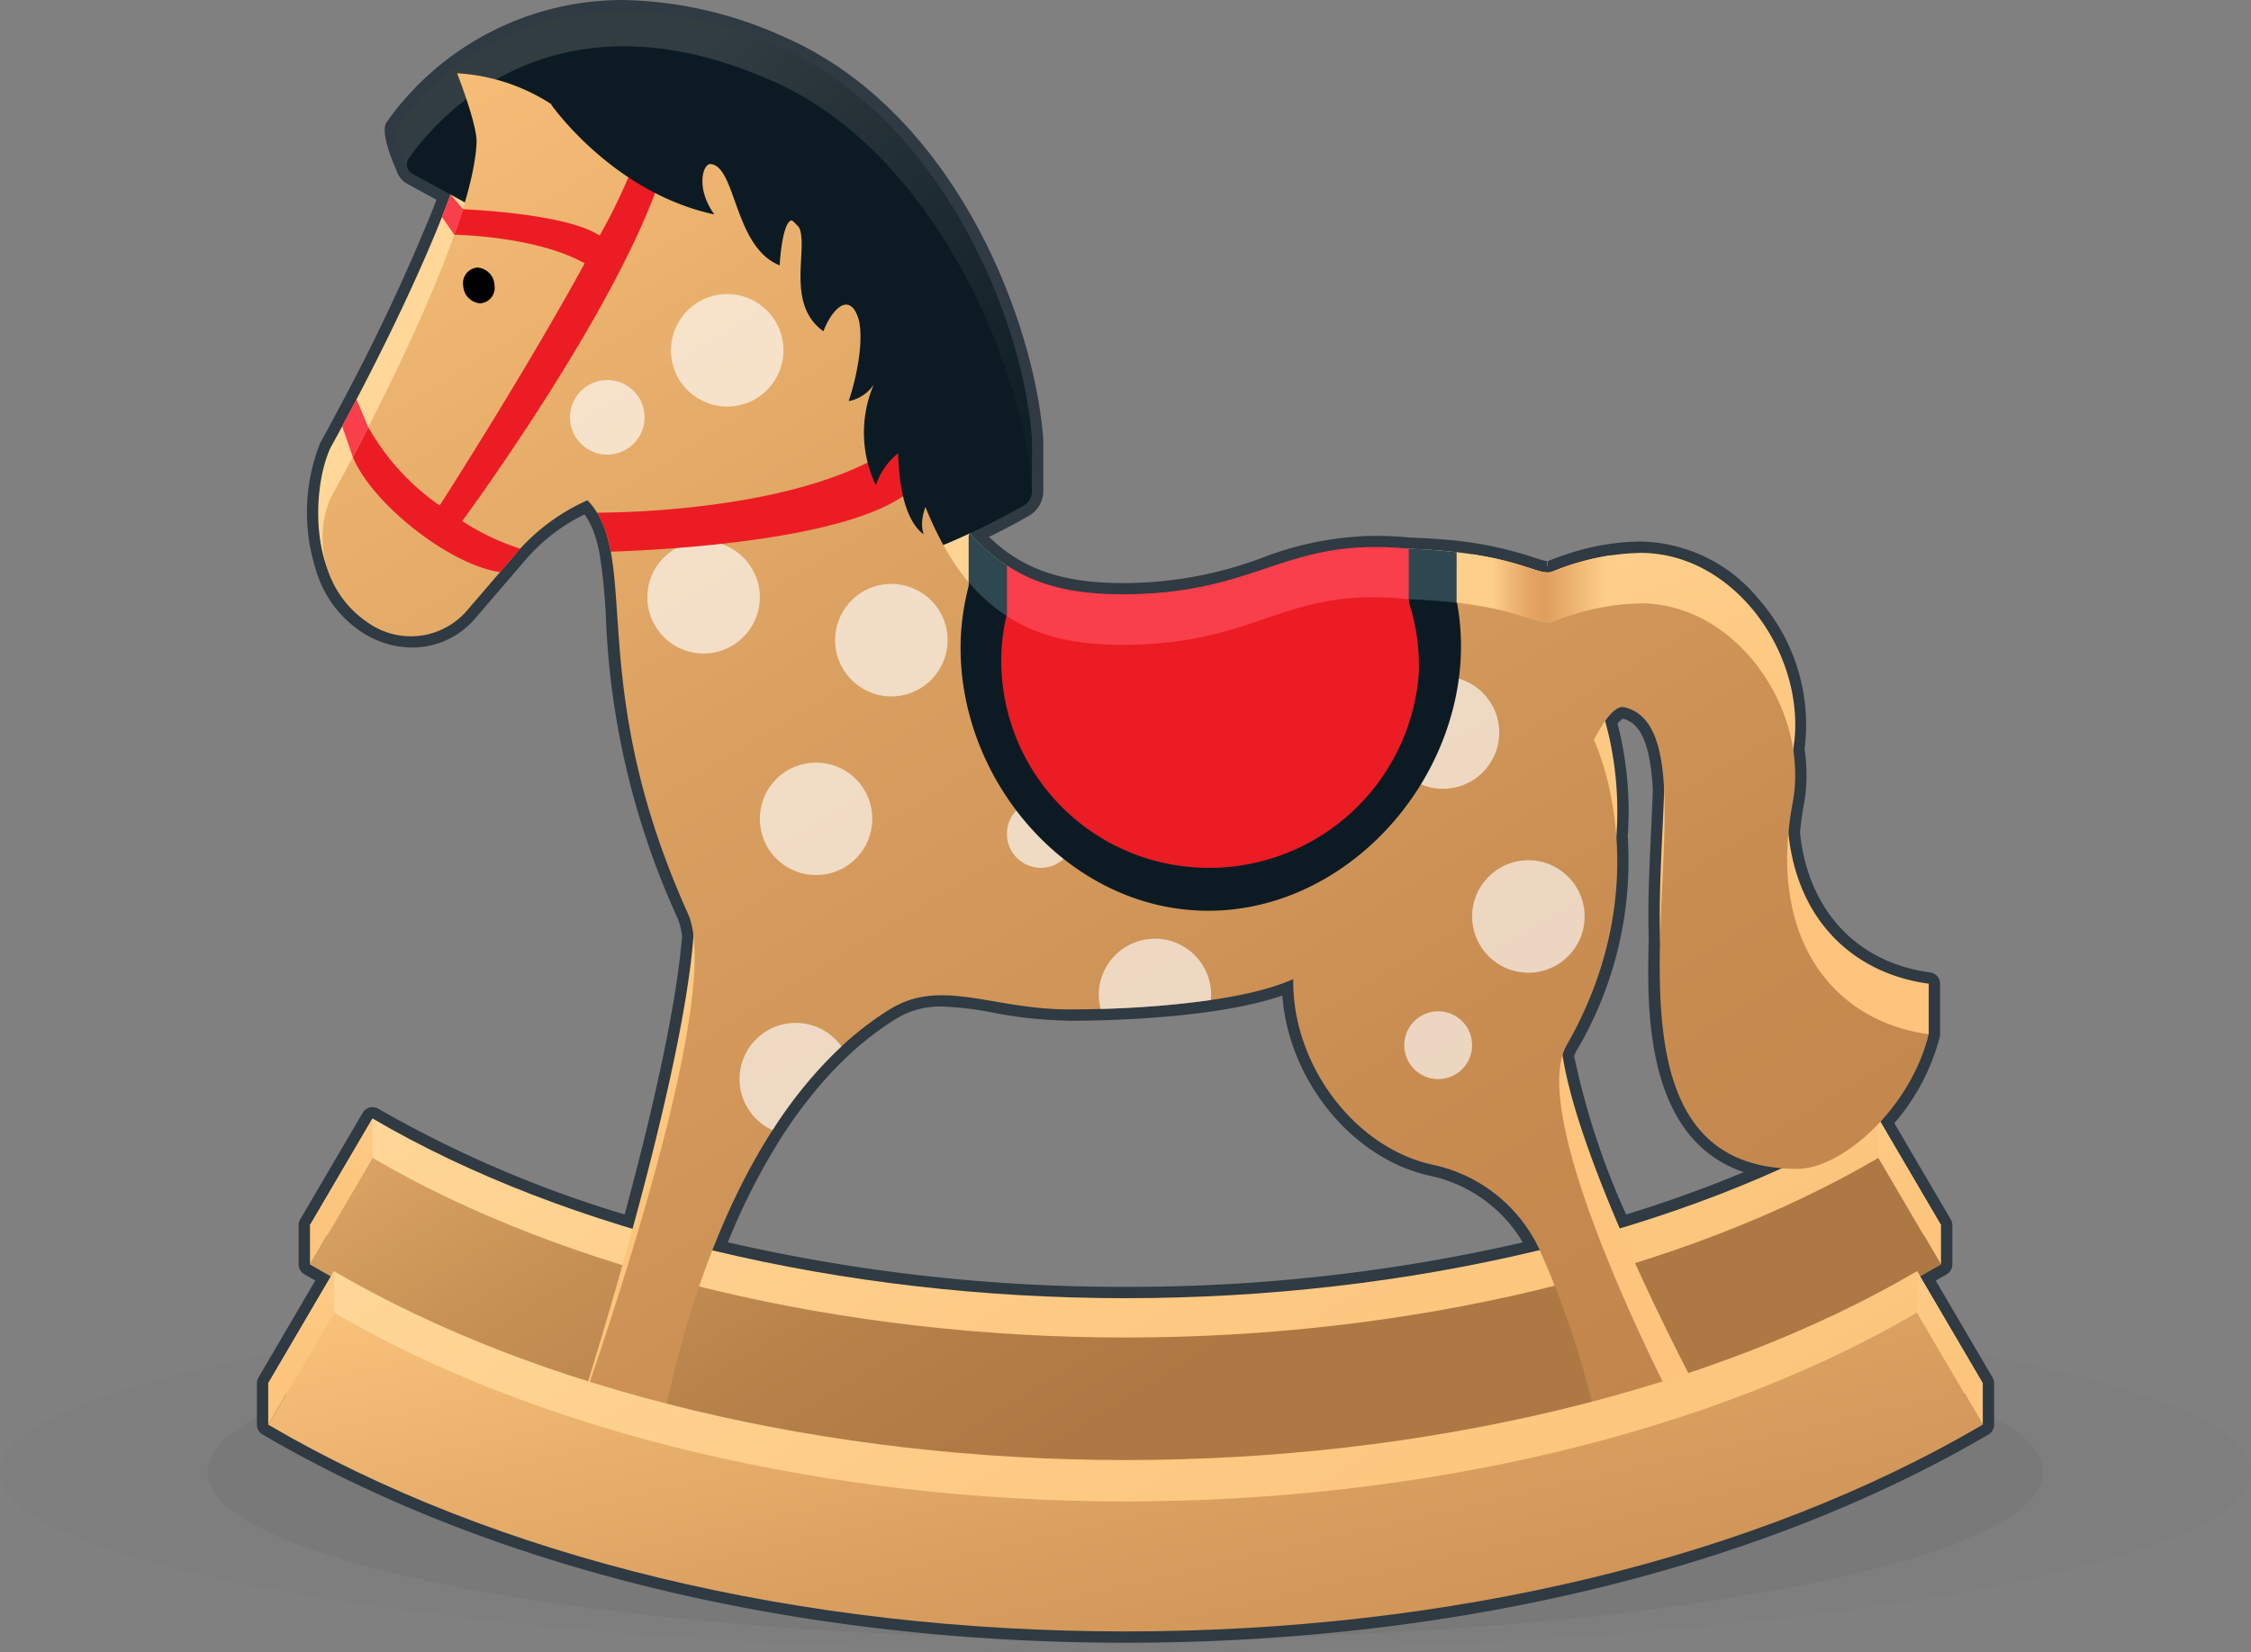 <svg xmlns="http://www.w3.org/2000/svg" xmlns:xlink="http://www.w3.org/1999/xlink" viewBox="0 0 198.562 145.742"><rect x="0" y="0" width="198.562" height="145.742" fill="#808080" stroke="none"/><defs><style>.bb3852fa-5495-4de6-a428-ddb77af669b8{opacity:0.25;}.bdf14df3-13f4-4a6f-81ec-42f52fb253d4{fill:#231f20;opacity:0.1;}.f07d8312-8775-4ecc-85ff-678757669530{opacity:0.47;}.b6b1f2cd-e8c2-4a60-9afe-73837c0cea76{fill:#2f3a42;}.a92ea5a1-b63b-4fc3-a1ab-50e5ec5e9858{fill:url(#b64a2059-f636-4f6f-8eba-70477423068f);}.f345a0a4-2c15-4c0c-aa1a-53ae83274c6c{fill:url(#f08e42bb-23cc-4c48-978d-c0c4e38c99f4);}.a6956239-8dfb-4e59-a362-2d57a337370c{fill:url(#a8fb9543-eb42-4827-ba21-969bcfd22426);}.b6eeb0b4-b289-4975-980e-d98f665686f7{fill:url(#ba7d0398-9a43-4733-8151-e604ca5445e5);}.b08fe034-989a-482e-8742-91c914451e01{fill:url(#fc775a33-bd04-4306-bf42-cbbbea004fe7);}.b0b25086-5ddc-46b0-b75e-7f35bc9a79f3{fill:url(#b211d146-a711-4c74-8fff-1f74c62beb64);}.bacf730f-48cd-4e4a-a18d-1e1beb37ad8a{fill:url(#fc8f19d7-70c0-46b8-98d5-d64f736aaf98);}.ef1e16a4-5b21-4673-9a35-194ce8ab4462{fill:#0c1b23;}.a665bcd7-5191-4f15-b1ae-544409eefc0c{fill:url(#a61dd715-fa64-4c35-80cc-77860317cc03);}.ac5eeacd-a026-470a-9323-95d0867b8154{opacity:0.64;}.e0a1d37b-34a5-4285-807f-76f29957cef0{fill:#fff;}.fcc38e78-57ff-4403-a34e-6e4ccdf7d314{fill:#ec1c24;}.ad5118b2-c4bc-4c36-b211-0b88708b1b01{fill:#2e4751;}.a3a52160-8d12-4747-b093-ca898c3107ed{fill:#f93e4c;}.baf258a8-0272-4bee-adac-70bf2e94c757{fill:url(#a2076851-78ce-4eec-816e-be9e0649d866);}.b225db6b-3e23-4659-a95d-8c2884bfe247{fill:url(#a8bb2220-87fb-4488-908d-df23c3a7ce93);}.bbb23770-7b8d-4e5b-bed2-40d4bd5aa6b3{fill:url(#a9d3b1b6-d243-41c5-84dc-b570aebd2323);}.b4fd5019-464b-4cf7-baba-466af8bad59b{fill:url(#ab09d19e-22b4-4ab7-b74f-3d722d079721);}</style><linearGradient id="b64a2059-f636-4f6f-8eba-70477423068f" x1="77.13" y1="71.635" x2="118.913" y2="140.037" gradientUnits="userSpaceOnUse"><stop offset="0" stop-color="#ffd798"/><stop offset="0.03" stop-color="#ffd697"/><stop offset="0.607" stop-color="#fdc983"/><stop offset="1" stop-color="#fcc47c"/></linearGradient><linearGradient id="f08e42bb-23cc-4c48-978d-c0c4e38c99f4" x1="63.254" y1="52.392" x2="105.038" y2="120.794" gradientUnits="userSpaceOnUse"><stop offset="0" stop-color="#fcc47c"/><stop offset="0.18" stop-color="#e8b16e"/><stop offset="0.52" stop-color="#c89256"/><stop offset="0.806" stop-color="#b47f48"/><stop offset="1" stop-color="#ad7843"/></linearGradient><linearGradient id="a8fb9543-eb42-4827-ba21-969bcfd22426" x1="32.993" y1="98.407" x2="28.941" y2="107.813" gradientUnits="userSpaceOnUse"><stop offset="0" stop-color="#fdcb87"/><stop offset="0.258" stop-color="#fdc983"/><stop offset="1" stop-color="#fcc47c"/></linearGradient><linearGradient id="ba7d0398-9a43-4733-8151-e604ca5445e5" x1="1968.057" y1="98.407" x2="1964.005" y2="107.813" gradientTransform="matrix(-1, 0, 0, 1, 2133.626, 0)" xlink:href="#a8fb9543-eb42-4827-ba21-969bcfd22426"/><linearGradient id="fc775a33-bd04-4306-bf42-cbbbea004fe7" x1="90.166" y1="42.813" x2="106.893" y2="96.152" xlink:href="#b64a2059-f636-4f6f-8eba-70477423068f"/><linearGradient id="b211d146-a711-4c74-8fff-1f74c62beb64" x1="52.55" y1="13.656" x2="92.797" y2="54.242" gradientUnits="userSpaceOnUse"><stop offset="0" stop-color="#323d42"/><stop offset="0.212" stop-color="#273339"/><stop offset="0.68" stop-color="#132129"/><stop offset="1" stop-color="#0c1b23"/></linearGradient><linearGradient id="fc8f19d7-70c0-46b8-98d5-d64f736aaf98" x1="130.483" y1="53.727" x2="141.556" y2="53.727" gradientUnits="userSpaceOnUse"><stop offset="0.106" stop-color="#fece8b"/><stop offset="0.242" stop-color="#f0b977"/><stop offset="0.407" stop-color="#e4a564"/><stop offset="0.52" stop-color="#df9e5d"/><stop offset="1" stop-color="#fdcd89"/></linearGradient><linearGradient id="a61dd715-fa64-4c35-80cc-77860317cc03" x1="39.944" y1="-9.995" x2="131.008" y2="139.082" gradientUnits="userSpaceOnUse"><stop offset="0" stop-color="#fcc47c"/><stop offset="0.044" stop-color="#f8c079"/><stop offset="0.441" stop-color="#daa060"/><stop offset="0.773" stop-color="#c88c51"/><stop offset="1" stop-color="#c1854c"/></linearGradient><linearGradient id="a2076851-78ce-4eec-816e-be9e0649d866" x1="75.996" y1="83.72" x2="119.919" y2="155.625" xlink:href="#b64a2059-f636-4f6f-8eba-70477423068f"/><linearGradient id="a8bb2220-87fb-4488-908d-df23c3a7ce93" x1="92.916" y1="98.196" x2="111.299" y2="177.6" xlink:href="#a61dd715-fa64-4c35-80cc-77860317cc03"/><linearGradient id="a9d3b1b6-d243-41c5-84dc-b570aebd2323" x1="29.599" y1="111.863" x2="25.339" y2="121.751" xlink:href="#a8fb9543-eb42-4827-ba21-969bcfd22426"/><linearGradient id="ab09d19e-22b4-4ab7-b74f-3d722d079721" x1="1964.663" y1="111.863" x2="1960.403" y2="121.751" gradientTransform="matrix(-1, 0, 0, 1, 2133.626, 0)" xlink:href="#a8fb9543-eb42-4827-ba21-969bcfd22426"/></defs><title>Asset 11</title><g id="ff8f244e-c572-4bde-9d3e-496fa6c518de" data-name="Layer 2"><g id="a33500c6-e83e-4383-bde7-d7c64738f990" data-name="Layer 1"><g class="bb3852fa-5495-4de6-a428-ddb77af669b8"><ellipse class="bdf14df3-13f4-4a6f-81ec-42f52fb253d4" cx="99.281" cy="129.863" rx="99.281" ry="15.879"/></g><g class="f07d8312-8775-4ecc-85ff-678757669530"><ellipse class="bdf14df3-13f4-4a6f-81ec-42f52fb253d4" cx="99.281" cy="129.863" rx="80.983" ry="14.791"/></g><path class="b6b1f2cd-e8c2-4a60-9afe-73837c0cea76" d="M99.281,144.429c-28.791,0-55.737-6.5-75.874-18.308a.5.5,0,0,1-.247-.432v-3.65a.5.5,0,0,1,.069-.253l5.277-9-.16-.088c-.422-.233-.844-.464-1.255-.7a.5.5,0,0,1-.247-.432v-3.474a.506.506,0,0,1,.069-.253l5.517-9.41a.5.5,0,0,1,.3-.23.455.455,0,0,1,.126-.017.5.5,0,0,1,.253.069,103.966,103.966,0,0,0,22.337,9.529c3.035-11.166,4.792-19.659,5.222-25.248a6.507,6.507,0,0,0-.445-1.722,69.909,69.909,0,0,1-6.287-26.518,50.208,50.208,0,0,0-.561-5.527,12.627,12.627,0,0,0-.455-1.78c-.088-.254-.186-.493-.291-.726l-.045-.1a6.629,6.629,0,0,0-.354-.662,6.175,6.175,0,0,0-.532-.743,16.8,16.8,0,0,0-5.431,3.99c-.2.223-.407.454-.613.693l-4.107,4.782a6.774,6.774,0,0,1-5.209,2.408,7.662,7.662,0,0,1-4.136-1.257,9.407,9.407,0,0,1-3.88-5.286,16.089,16.089,0,0,1,.357-10.766c.02-.039.421-.754,1.073-1.965l1.226-2.307a178.084,178.084,0,0,0,7.611-16.273l.527-1.373L36.17,15.78a1.5,1.5,0,0,1-.718-.921c-.2-.445-1.358-3.191-.933-3.8A25.012,25.012,0,0,1,54.947.5,35.251,35.251,0,0,1,68.785,3.625c15.139,6.5,21.983,24.963,22.742,35.077.013.172.006.648.006.648l0,3.849a2,2,0,0,1-.993,1.846c-1.232.716-2.621,1.443-4.138,2.163.113.122.228.239.345.356.184.184.373.363.567.539.176.158.357.314.542.465,0,0,.291.238.392.315.256.2.524.381.8.562a.429.429,0,0,1,.055.031c2.559,1.674,5.7,2.453,9.9,2.453h.288A35.217,35.217,0,0,0,111.5,49.67a28.215,28.215,0,0,1,9.822-1.912c.949,0,1.955.052,2.991.153.011,0,1.3.06,1.3.06.5.028.962.062,1.414.1l.131.01a32.341,32.341,0,0,1,7.967,1.567c.4.131.729.237,1,.3a2.6,2.6,0,0,0,.274.046l.1,0,.116.5-.013-.5a.579.579,0,0,0,.134-.031c.3-.12.631-.245.983-.37l.162-.056a20.827,20.827,0,0,1,6.822-1.262,13.3,13.3,0,0,1,10.133,5.01,16.459,16.459,0,0,1,3.835,12.8,14.427,14.427,0,0,1-.052,4.841c-.149.8-.261,1.622-.352,2.588.717,7.055,5.178,11.866,11.931,12.773a.5.5,0,0,1,.434.5v4.458a.479.479,0,0,1-.015.119,18.371,18.371,0,0,1-4.133,7.67l5.161,8.8a.506.506,0,0,1,.069.253v3.474a.5.5,0,0,1-.247.432c-.409.239-.829.469-1.248.7l-.167.092,5.277,9a.5.5,0,0,1,.069.253v3.65a.5.5,0,0,1-.247.432C155.018,137.927,128.072,144.429,99.281,144.429ZM63.519,109.955a155.447,155.447,0,0,0,35.762,4.075,155.409,155.409,0,0,0,35.811-4.088,13.045,13.045,0,0,0-8.752-6.68c-6.936-1.468-12.52-8.609-12.755-16.134-4.8,1.862-13.038,2.288-16.476,2.385-.981.028-1.926.041-2.806.041a38.468,38.468,0,0,1-6.689-.714,27.91,27.91,0,0,0-4.531-.533,7.876,7.876,0,0,0-4.337,1.172,27.69,27.69,0,0,0-4.179,3.212c-.531.492-1.076,1.035-1.62,1.615l-.17.19c-.435.47-.858.957-1.269,1.453l-.328.4q-.558.692-1.081,1.408l-.275.372c-.433.605-.855,1.219-1.257,1.846A58.9,58.9,0,0,0,63.519,109.955ZM138.35,93.138c.573,3.554,2.191,8.471,4.812,14.621a115.925,115.925,0,0,0,12.182-4.447c-8.635-1.768-9.652-10.837-9.4-20.479-.1-3.057.049-6.256.195-9.351.062-1.3.122-2.577.16-3.8-.2-4.252-1.177-6.36-3.155-6.8l-.024,0c-.037,0-.357.026-.98.839a30.382,30.382,0,0,1,.941,10.116,32.265,32.265,0,0,1-4.447,18.629A3.458,3.458,0,0,0,138.35,93.138Z"/><path class="b6b1f2cd-e8c2-4a60-9afe-73837c0cea76" d="M54.947,1a34.54,34.54,0,0,1,13.64,3.083c13.981,6,21.6,23.381,22.441,34.656.012.16,0,.6,0,.6l0,3.857h0a1.506,1.506,0,0,1-.745,1.415c-1.624.945-3.306,1.779-4.711,2.43.117.136.239.269.36.4.148.161.3.317.456.472.19.191.386.376.587.558.182.164.368.325.56.482.134.109.267.22.406.326.282.215.576.419.879.616v0c2.566,1.678,5.714,2.535,10.169,2.535h.292c10.794-.09,13.548-4.17,22.043-4.169.909,0,1.884.046,2.941.15v0c.244.009.472.021.706.031.2.01.418.016.613.027.492.028.952.062,1.4.1l.124.009a35.916,35.916,0,0,1,8.909,1.857l.02,0a2.357,2.357,0,0,0,.316.052l.048,0,.1,0c.04,0,.078,0,.116,0s.047,0,.07-.008a1,1,0,0,0,.237-.06c.292-.118.621-.24.965-.363.063-.023.126-.044.191-.066a20.563,20.563,0,0,1,6.625-1.223c8.421,0,14.782,9.233,13.461,17.313a13.95,13.95,0,0,1-.036,4.75c-.17.908-.279,1.78-.359,2.634.779,7.764,5.783,12.431,12.363,13.313v4.459a17.875,17.875,0,0,1-4.265,7.724l5.347,9.12v3.474c-.6.354-1.235.689-1.853,1.034l5.537,9.444v3.651c-20.062,11.762-46.918,18.24-75.621,18.24s-55.559-6.478-75.621-18.24v-3.651l5.537-9.444c-.618-.345-1.248-.68-1.853-1.034v-3.474l5.517-9.41A105.162,105.162,0,0,0,55.8,108.4c2.427-8.878,4.852-19.045,5.373-25.837a6.848,6.848,0,0,0-.488-1.965c-7.072-15.685-5.664-25.793-6.811-31.931a13.087,13.087,0,0,0-.474-1.851l0-.006c-.091-.265-.194-.518-.3-.763l-.048-.106a7.221,7.221,0,0,0-.381-.712,6.455,6.455,0,0,0-.839-1.095A17.739,17.739,0,0,0,45.9,48.4h0c-.208.227-.415.461-.624.7l-4.107,4.782a6.3,6.3,0,0,1-4.83,2.234,7.148,7.148,0,0,1-3.865-1.178,8.945,8.945,0,0,1-3.672-5.007,15.635,15.635,0,0,1,.333-10.417s.4-.718,1.058-1.934l1.227-2.312A179.52,179.52,0,0,0,39.06,18.953l.6-1.572c.027-.072.054-.144.08-.215L36.41,15.341a1,1,0,0,1-.488-.663l-.008-.006c-.172-.3-1.184-3.042-.985-3.328A24.453,24.453,0,0,1,54.947,1m87.931,107.367a114.56,114.56,0,0,0,14.267-5.305c-9.963-.828-10.955-10.5-10.7-20.216-.145-4.374.225-9.043.355-13.151-.187-3.921-1.027-6.744-3.547-7.3a.6.6,0,0,0-.133-.014c-.5,0-1.062.589-1.526,1.236a29.751,29.751,0,0,1,.989,10.181A31.962,31.962,0,0,1,138.2,92.216a4.243,4.243,0,0,0-.359.885c.666,4.263,2.762,9.961,5.04,15.266M114.08,86.38c-3.911,1.77-11.148,2.469-16.985,2.633h0c-.975.027-1.916.042-2.791.042-4.533,0-8.043-1.248-11.219-1.248a8.365,8.365,0,0,0-4.6,1.248,27.97,27.97,0,0,0-4.254,3.269c-.568.525-1.115,1.074-1.646,1.64-.058.063-.114.128-.172.191q-.663.719-1.287,1.476c-.112.135-.223.272-.333.409q-.564.7-1.1,1.426c-.092.126-.187.249-.278.376-.438.612-.864,1.233-1.271,1.866a60.184,60.184,0,0,0-5.3,10.6,156.815,156.815,0,0,0,36.439,4.222,156.725,156.725,0,0,0,36.536-4.247c-.017-.037-.033-.074-.05-.11a13.469,13.469,0,0,0-9.324-7.4c-6.927-1.466-12.491-8.853-12.363-16.393M54.947,0h0A25.511,25.511,0,0,0,34.109,10.772c-.612.877.576,3.613.872,4.259a1.991,1.991,0,0,0,.949,1.187L38.5,17.625l-.372.97a177.461,177.461,0,0,1-7.587,16.216l-1.225,2.307c-.646,1.2-1.045,1.911-1.047,1.915-.014.024-.026.049-.038.075a16.668,16.668,0,0,0-.374,11.139,9.9,9.9,0,0,0,4.082,5.539,8.152,8.152,0,0,0,4.406,1.337,7.267,7.267,0,0,0,5.588-2.582l4.107-4.783c.2-.235.4-.461.6-.681a16.012,16.012,0,0,1,4.921-3.694q.127.175.247.371a6.237,6.237,0,0,1,.328.614l.042.092c.106.233.194.455.271.677a11.987,11.987,0,0,1,.439,1.715,49.8,49.8,0,0,1,.553,5.468,70.337,70.337,0,0,0,6.33,26.69,5.744,5.744,0,0,1,.394,1.578c-.428,5.4-2.176,13.874-5.063,24.557a103.016,103.016,0,0,1-21.736-9.331,1,1,0,0,0-.506-.138.985.985,0,0,0-.252.033,1,1,0,0,0-.611.462l-5.517,9.41a1,1,0,0,0-.137.5v3.474a1,1,0,0,0,.494.862c.321.188.648.371.977.552L22.8,121.532a1,1,0,0,0-.137.506v3.651a1,1,0,0,0,.494.863C43.367,138.4,70.4,144.929,99.281,144.929s55.914-6.526,76.127-18.377a1,1,0,0,0,.494-.863v-3.651a1,1,0,0,0-.138-.506l-5.017-8.558c.329-.181.656-.364.977-.552a1,1,0,0,0,.494-.862v-3.474a1,1,0,0,0-.138-.5L167.1,99.088a18.81,18.81,0,0,0,4.006-7.607,1.021,1.021,0,0,0,.029-.239V86.783a1,1,0,0,0-.867-.991c-6.479-.868-10.768-5.473-11.491-12.327.087-.9.194-1.684.337-2.445a14.912,14.912,0,0,0,.066-4.932,16.752,16.752,0,0,0-3.96-13.129,13.791,13.791,0,0,0-10.514-5.186,21.272,21.272,0,0,0-6.954,1.278l-.2.069c-.359.128-.7.255-1,.378l-.152,1,.071-1-.064,0c-.019,0-.084-.014-.154-.03-.258-.059-.575-.161-.976-.291a32.792,32.792,0,0,0-8.085-1.59l-.078-.006c-.5-.042-.973-.076-1.474-.1-.124-.007-.256-.013-.388-.018l-.235-.01-.195-.009-.435-.019-.025,0c-1.05-.1-2.072-.154-3.038-.154a28.589,28.589,0,0,0-9.981,1.937,34.782,34.782,0,0,1-12.07,2.232h-.284c-4.091,0-7.148-.754-9.622-2.372l-.069-.041c-.282-.186-.528-.36-.752-.53-.1-.076-.2-.156-.294-.236l-.084-.068c-.179-.147-.354-.3-.524-.451q-.2-.185-.4-.375c1.283-.626,2.47-1.256,3.542-1.879a2.522,2.522,0,0,0,1.242-2.311l0-3.823s.006-.5-.007-.679c-.768-10.23-7.7-28.914-23.044-35.5A35.769,35.769,0,0,0,54.947,0Zm87.738,63.834a2.112,2.112,0,0,1,.457-.436c1.13.292,2.41,1.34,2.654,6.306-.039,1.21-.1,2.468-.159,3.754-.146,3.094-.3,6.294-.2,9.392-.153,5.928-.439,17.583,8.387,20.561-3.312,1.379-6.789,2.631-10.382,3.738a67.27,67.27,0,0,1-4.583-13.971,2.815,2.815,0,0,1,.2-.465A32.858,32.858,0,0,0,143.581,73.8a30.927,30.927,0,0,0-.9-9.965ZM94.3,90.055c.877,0,1.826-.015,2.819-.042,4.1-.116,11.284-.557,16-2.182.55,7.487,6.176,14.452,13.114,15.92a12.52,12.52,0,0,1,8.094,5.856,155.125,155.125,0,0,1-35.049,3.923A155.188,155.188,0,0,1,64.2,109.6a57.825,57.825,0,0,1,4.786-9.353c.381-.592.787-1.188,1.243-1.824.05-.071.1-.14.153-.209l.119-.159c.353-.482.712-.949,1.067-1.39q.16-.2.324-.4c.417-.5.838-.986,1.252-1.435l.091-.1.076-.085c.534-.569,1.07-1.1,1.595-1.591a27.246,27.246,0,0,1,4.1-3.153,7.408,7.408,0,0,1,4.075-1.1h0a27.507,27.507,0,0,1,4.446.527,38.917,38.917,0,0,0,6.773.721Z"/><path class="a92ea5a1-b63b-4fc3-a1ab-50e5ec5e9858" d="M99.281,125.438c-27.305,0-52.853-6.162-71.937-17.352l5.517-9.41c17.184,10.075,41.393,15.854,66.42,15.854s49.236-5.779,66.42-15.854l5.517,9.41C152.134,119.276,126.586,125.438,99.281,125.438Z"/><path class="f345a0a4-2c15-4c0c-aa1a-53ae83274c6c" d="M99.281,128.911c-27.305,0-52.853-6.162-71.937-17.351l5.517-9.411C50.045,112.224,74.254,118,99.281,118s49.236-5.779,66.42-15.854l5.517,9.411C152.134,122.749,126.586,128.911,99.281,128.911Z"/><polygon class="a6956239-8dfb-4e59-a362-2d57a337370c" points="32.861 98.676 32.861 102.149 27.344 111.56 27.344 108.086 32.861 98.676"/><polygon class="b6eeb0b4-b289-4975-980e-d98f665686f7" points="165.701 98.676 165.701 102.149 171.218 111.56 171.218 108.086 165.701 98.676"/><path class="b08fe034-989a-482e-8742-91c914451e01" d="M170.136,86.783c-8.391-1.125-14.252-8.381-12-20.406,1.523-8.147-4.9-17.6-13.425-17.6a21.553,21.553,0,0,0-7.781,1.652c-1.356.547-3.414-2.055-15.038-2.055-9.012,0-11.778,4.9-22.431,4.5-23.863-.893-15.838-26.039-30.594-38.82C58.932,5.447,55.125,6.72,50.22,5.9c-3.2,4.5-8.1.676-8.178,2.229-.429,9.149-12.9,31.394-12.9,31.394-1.723,3.794-1.576,11.371,1.98,13.657l3.695-1.141c2.955,1.9,4.191-.083,6.358-2.606l4.107-4.783a17.805,17.805,0,0,1,6.542-4.972c4.833,5.052-.353,16.028,8.861,36.464,3.6,7.983-10.363,50.649-10.363,50.649l7.652,1.87s3.7-33.634,20.51-44.063c4.524-2.807,9.021,0,15.821,0,6.111,0,15.213-.609,19.777-2.675-.128,7.54,5.436,14.928,12.363,16.393a13.469,13.469,0,0,1,9.324,7.4c3.775,7.871,7.552,20.6,7.552,20.6l6.735-3.035s-15.623-28.94-11.857-35.52c8.374-14.63,2.4-26.93,2.4-26.93s1.51-3.143,2.649-2.892c10.082,2.226-6.721,40.731,15.314,40.731,2.875,0,6.984-2.911,9.567-7.144l2.006-.281Z"/><path class="b0b25086-5ddc-46b0-b75e-7f35bc9a79f3" d="M91.033,39.341s.007-.442,0-.6c-.845-11.275-8.46-28.655-22.441-34.656C47.936-4.782,37.3,7.946,34.929,11.344c-.2.286.813,3.027.985,3.328l.232.152,3.329-2.263,9.532,5.221L64.14,54.1,82.249,44.022s1.689-.658,3.906-1.711l4.873.887Z"/><path d="M43.622,20.726A1.369,1.369,0,0,1,42.353,22.3a1.625,1.625,0,0,1-1.494-1.575,1.371,1.371,0,0,1,1.27-1.581A1.625,1.625,0,0,1,43.622,20.726Z"/><path class="bacf730f-48cd-4e4a-a18d-1e1beb37ad8a" d="M142.077,58.555V48.989a23.7,23.7,0,0,0-5.151,1.436c-.958.386-2.284-.8-7.07-1.526v9.656Z"/><path class="ef1e16a4-5b21-4673-9a35-194ce8ab4462" d="M36.41,15.341A.954.954,0,0,1,36.038,14C38.408,10.6,48.731-1.667,68.472,7.3,82.324,13.6,90.183,31.923,91.028,43.2a1.5,1.5,0,0,1-.745,1.414,65.358,65.358,0,0,1-8.034,3.868L64.14,58.555,49.007,22.241Z"/><path class="a665bcd7-5191-4f15-b1ae-544409eefc0c" d="M50.22,10.356c4.905.823,8.712-.45,18.643,8.151,14.756,12.782,6.731,37.928,30.594,38.821,10.653.4,13.419-4.5,22.431-4.5,11.624,0,13.682,2.6,15.038,2.056a21.553,21.553,0,0,1,7.781-1.652c8.521,0,14.948,9.456,13.425,17.6-2.248,12.024,3.613,19.281,12,20.406-1.633,6.648-7.716,11.883-11.573,11.883-22.035,0-5.232-38.5-15.314-40.73-1.139-.251-2.649,2.891-2.649,2.891s5.971,12.3-2.4,26.93c-3.766,6.581,9.868,32.45,9.868,32.45L141.33,127.7a81.4,81.4,0,0,0-5.563-17.529,13.469,13.469,0,0,0-9.324-7.4c-6.927-1.466-12.491-8.853-12.363-16.393-4.564,2.066-13.666,2.675-19.777,2.675-6.8,0-11.3-2.808-15.821,0-16.807,10.429-20.51,39.6-20.51,39.6l-7.652-1.87S64.283,88.582,60.683,80.6c-9.214-20.436-4.028-31.412-8.861-36.464a17.805,17.805,0,0,0-6.542,4.972l-4.107,4.782a6.54,6.54,0,0,1-8.695,1.056h0A9.008,9.008,0,0,1,29.14,43.98s12.473-22.245,12.9-31.394c.073-1.553-1.718-6.123-1.718-6.123A17.088,17.088,0,0,1,50.22,10.356Z"/><g class="ac5eeacd-a026-470a-9323-95d0867b8154"><circle class="e0a1d37b-34a5-4285-807f-76f29957cef0" cx="78.626" cy="56.476" r="4.962" transform="translate(-8.031 13.324) rotate(-9.218)"/><path class="e0a1d37b-34a5-4285-807f-76f29957cef0" d="M101.881,82.815a4.961,4.961,0,0,0-4.961,4.962,4.9,4.9,0,0,0,.174,1.236,85.981,85.981,0,0,0,9.7-.787c.013-.15.045-.3.045-.449A4.961,4.961,0,0,0,101.881,82.815Z"/><circle class="e0a1d37b-34a5-4285-807f-76f29957cef0" cx="134.818" cy="80.853" r="4.962"/><circle class="e0a1d37b-34a5-4285-807f-76f29957cef0" cx="53.569" cy="36.819" r="3.291" transform="translate(-7.026 13.293) rotate(-13.283)"/><circle class="e0a1d37b-34a5-4285-807f-76f29957cef0" cx="127.286" cy="64.629" r="4.962"/><path class="e0a1d37b-34a5-4285-807f-76f29957cef0" d="M74.228,92.324a4.954,4.954,0,1,0-6.082,7.384A38.111,38.111,0,0,1,74.228,92.324Z"/><circle class="e0a1d37b-34a5-4285-807f-76f29957cef0" cx="62.064" cy="52.693" r="4.962"/><circle class="e0a1d37b-34a5-4285-807f-76f29957cef0" cx="71.987" cy="72.24" r="4.962" transform="translate(-29.997 72.061) rotate(-45)"/><circle class="e0a1d37b-34a5-4285-807f-76f29957cef0" cx="91.812" cy="73.571" r="2.992" transform="translate(-25.132 86.47) rotate(-45)"/><circle class="e0a1d37b-34a5-4285-807f-76f29957cef0" cx="126.863" cy="92.211" r="2.992" transform="translate(-28.045 116.714) rotate(-45)"/><circle class="e0a1d37b-34a5-4285-807f-76f29957cef0" cx="64.148" cy="30.907" r="4.962" transform="translate(-5.385 15.565) rotate(-13.283)"/></g><path d="M43.622,25.185a1.369,1.369,0,0,1-1.269,1.575,1.626,1.626,0,0,1-1.494-1.575,1.371,1.371,0,0,1,1.27-1.581A1.625,1.625,0,0,1,43.622,25.185Z"/><path class="fcc38e78-57ff-4403-a34e-6e4ccdf7d314" d="M44.109,50.47l1.171-1.363c.209-.244.416-.478.624-.7a20.967,20.967,0,0,1-5.13-2.437c2.28-3.126,16.364-22.773,18.409-33.71a.356.356,0,0,0-.044-.2,17.7,17.7,0,0,0-2.107-.708,51.251,51.251,0,0,1-4.14,9.435C49.96,18.8,40.851,18.462,40.851,18.462l-.32.906q-.217.662-.459,1.342c.18,0,7.284.135,11.5,2.524-4.787,8.759-11.116,18.745-12.788,21.36a21.007,21.007,0,0,1-6.3-6.9c-.491.959-.952,1.843-1.363,2.624C32.849,44.486,39.7,49.852,44.109,50.47Z"/><path class="fcc38e78-57ff-4403-a34e-6e4ccdf7d314" d="M80.88,42.744c-.446-1.239-.863-2.515-1.274-3.812-7.711,5.86-23.323,6.28-26.946,6.3a9.981,9.981,0,0,1,1.212,3.44C58.864,48.506,76.467,47.591,80.88,42.744Z"/><path class="ad5118b2-c4bc-4c36-b211-0b88708b1b01" d="M121.888,48.37c-9.012,0-11.778,4.9-22.431,4.5-6.837-.256-11.05-2.508-13.937-5.884-.028.1-.05.207-.076.311v9.077h-.4c1.688,10.266,10.234,19.059,20.719,19.5,11.044.466,20.711-8.484,22.725-19.316V48.717A56.91,56.91,0,0,0,121.888,48.37Z"/><path class="ef1e16a4-5b21-4673-9a35-194ce8ab4462" d="M48.608,9.206s5.375,7.757,14.405,9.714c-1.69-2.356-.994-4.518-.321-4.448,2.258.236,2.054,7.34,6.085,8.938.114-2.054.547-4.3,1.217-3.918,1.979,1.14-1.179,7,2.643,9.736.4-1.141,1.654-3.156,2.643-2.015,1.2,1.379.457,5.59-.418,8.176a3.451,3.451,0,0,0,2.206-1.445,10.788,10.788,0,0,0,.19,8.862A6.187,6.187,0,0,1,79.2,40c.106-.1-.121,5.354,2.275,7.141-1.026-3.118,3.965-7.51,3.965-7.51L74.805,21.869,66.02,10.175Z"/><path class="ef1e16a4-5b21-4673-9a35-194ce8ab4462" d="M99.457,57.328c-6.837-.256-11.05-2.508-13.937-5.885a21.545,21.545,0,0,0-.781,5.165c-.294,11.963,9.121,23.223,21.023,23.725s22.219-9.926,23.065-21.866a21.371,21.371,0,0,0-.3-5.287,56.641,56.641,0,0,0-6.636-.352C112.876,52.828,110.11,57.727,99.457,57.328Z"/><path class="a3a52160-8d12-4747-b093-ca898c3107ed" d="M99.281,52.428c-4.61.038-7.84-.819-10.461-2.534v8.134a18.316,18.316,0,0,0,17.063,14.061,18.567,18.567,0,0,0,18.382-12.716V48.409C113.327,47.34,111.23,52.329,99.281,52.428Z"/><path class="fcc38e78-57ff-4403-a34e-6e4ccdf7d314" d="M99.281,56.886c-4.633.039-7.874-.826-10.5-2.558a17.825,17.825,0,0,0-.455,3.551,18.285,18.285,0,0,0,17.559,18.668,18.531,18.531,0,0,0,19.266-17.116,18.288,18.288,0,0,0-.958-6.575C113.132,51.732,111.28,56.787,99.281,56.886Z"/><polygon class="a3a52160-8d12-4747-b093-ca898c3107ed" points="40.072 20.71 38.986 19.145 39.744 17.167 40.851 18.462 40.072 20.71"/><polygon class="a3a52160-8d12-4747-b093-ca898c3107ed" points="31.12 40.315 30.187 37.606 31.446 35.234 32.483 37.691 31.12 40.315"/><path class="baf258a8-0272-4bee-adac-70bf2e94c757" d="M99.281,140.278c-28.7,0-55.559-6.478-75.621-18.24l5.8-9.892c18.065,10.591,43.513,16.665,69.822,16.665s51.757-6.074,69.821-16.665l5.8,9.892C154.84,133.8,127.984,140.278,99.281,140.278Z"/><path class="b225db6b-3e23-4659-a95d-8c2884bfe247" d="M99.281,143.929c-28.7,0-55.559-6.478-75.621-18.24l5.8-9.892c18.065,10.591,43.513,16.665,69.822,16.665s51.757-6.074,69.821-16.665l5.8,9.892C154.84,137.451,127.984,143.929,99.281,143.929Z"/><polygon class="bbb23770-7b8d-4e5b-bed2-40d4bd5aa6b3" points="29.459 112.146 29.459 115.797 23.66 125.689 23.66 122.038 29.459 112.146"/><polygon class="b4fd5019-464b-4cf7-baba-466af8bad59b" points="169.102 112.146 169.102 115.797 174.902 125.689 174.902 122.038 169.102 112.146"/></g></g></svg>